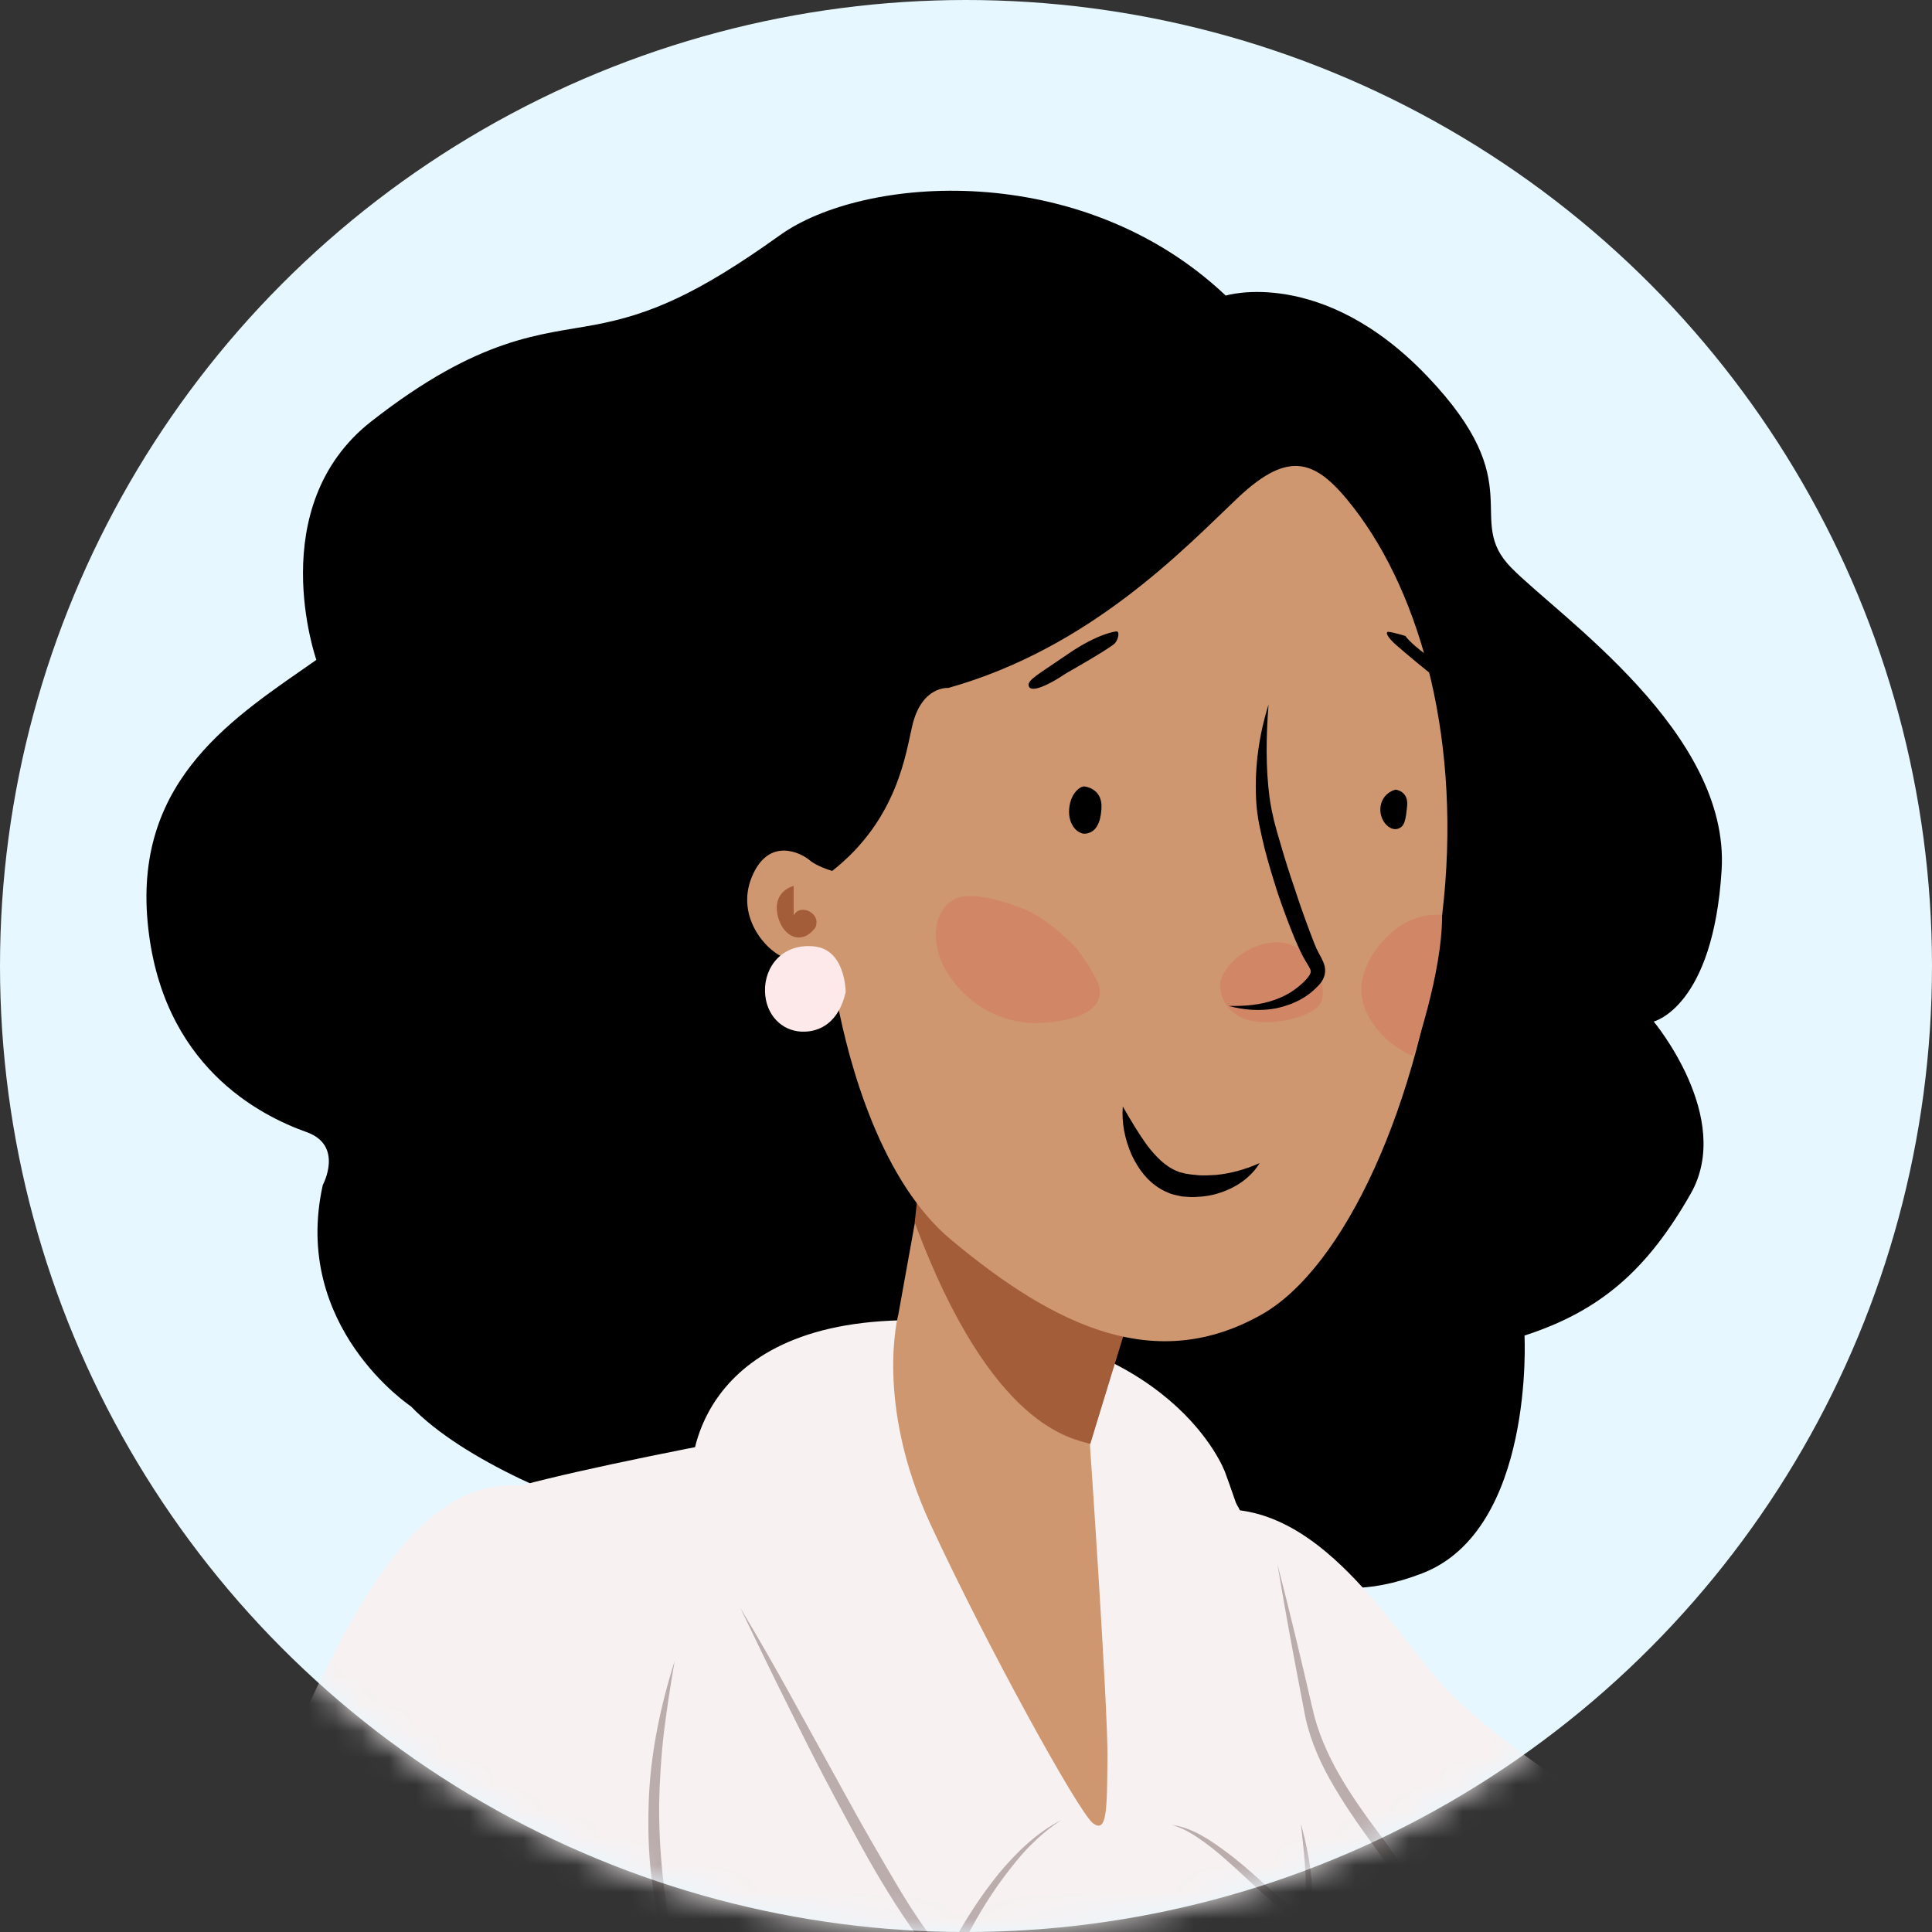<svg width="72" height="72" viewBox="0 0 72 72" fill="none" xmlns="http://www.w3.org/2000/svg">
<rect x="0" y="0" width="72" height="72" fill="#333333" stroke="none"/>
<circle cx="36" cy="36" r="36" fill="#E6F7FF"/>
<mask id="mask0_3126_53907" style="mask-type:alpha" maskUnits="userSpaceOnUse" x="0" y="0" width="72" height="72">
<circle cx="36" cy="36" r="36" fill="#E6F7FF"/>
</mask>
<g mask="url(#mask0_3126_53907)">
<path fill-rule="evenodd" clip-rule="evenodd" d="M15.313 52.41C15.313 52.41 10.85 49.45 12.03 44.16C12.03 44.16 12.827 42.69 11.425 42.19C9.701 41.575 5.993 39.725 5.501 34.356C5.008 28.986 8.807 26.683 11.79 24.591C11.79 24.591 9.777 18.879 13.841 15.701C17.904 12.522 20.147 12.486 22.17 12.104C24.193 11.722 25.962 10.99 29.066 8.765C32.17 6.54 40.285 5.915 45.679 11.015C45.679 11.015 49.261 9.917 53.177 14.009C57.093 18.101 54.518 19.331 56.327 21.164C58.137 22.997 64.474 27.305 64.16 32.422C63.846 37.539 61.628 38.07 61.628 38.07C61.628 38.07 64.626 41.654 63.005 44.491C61.384 47.328 59.647 48.855 56.814 49.772C56.814 49.772 57.196 57.021 52.996 58.636C48.794 60.251 47.188 57.752 47.188 57.752C47.188 57.752 45.9 62.692 41.072 63.504C36.243 64.315 30.858 61.516 29.011 59.788C27.164 58.059 26.223 57.406 23.818 56.771C21.413 56.137 17.257 54.438 15.313 52.41" fill="black"/>
<path fill-rule="evenodd" clip-rule="evenodd" d="M68.417 86.294L68.419 86.292L49.45 59.043C49.444 59.034 49.438 59.026 49.433 59.018L49.181 58.657L49.172 58.664C48.852 58.267 48.468 57.911 48.02 57.615C45.686 56.07 42.542 56.711 40.997 59.045C39.788 60.872 39.923 63.193 41.157 64.857L41.152 64.86L60.97 91.576L60.971 91.575C61.5 92.296 62.244 92.87 63.152 93.185C65.535 94.012 68.137 92.751 68.963 90.368C69.457 88.946 69.205 87.448 68.417 86.294" fill="#CF976F"/>
<path fill-rule="evenodd" clip-rule="evenodd" d="M85.984 65.367C85.858 63.559 84.29 62.194 82.482 62.32C81.51 62.387 80.669 62.874 80.116 63.587L80.113 63.585C80.113 63.585 74.779 70.649 71.856 74.17C68.932 77.693 61.29 85.777 61.29 85.777L61.291 85.778C60.878 86.225 60.548 86.762 60.335 87.374C59.508 89.756 60.77 92.358 63.152 93.185C64.983 93.82 66.939 93.22 68.124 91.829L68.128 91.832C68.128 91.832 70.485 89.124 74.208 83.558C77.204 79.08 85.393 67.485 85.393 67.485L85.392 67.484C85.812 66.889 86.038 66.151 85.984 65.367" fill="#CF976F"/>
<path fill-rule="evenodd" clip-rule="evenodd" d="M56.446 72.548C56.446 72.548 60.235 69.501 59.773 67.375C59.773 67.375 55.587 64.902 53.57 62.58C51.553 60.259 48.502 54.935 43.946 56.548C42.424 57.087 41.139 58.219 40.63 59.305C39.654 61.384 40.243 64.308 41.281 67.474C42.861 72.293 45.339 76.74 45.339 76.74C45.339 76.74 47.641 78.733 56.446 72.548" fill="#F7F1F1"/>
<path fill-rule="evenodd" clip-rule="evenodd" d="M49.036 92.984C49.036 92.984 52.515 92.114 52.08 89.505C51.645 86.895 49.906 86.895 49.906 83.851C49.906 83.851 50.34 80.372 52.515 76.022C54.69 71.673 50.775 69.499 49.036 66.019C49.036 66.019 46.944 57.35 46.074 56.045C45.205 54.74 37.925 51.896 34.881 52.331C31.836 52.766 18.771 55.139 17.773 55.944C16.844 56.693 22.071 73.848 22.506 78.197C22.941 82.546 22.506 85.156 22.071 86.895C21.636 88.635 21.201 90.375 24.68 91.68C28.16 92.984 32.944 93.854 39.468 93.419C45.991 92.984 49.036 92.984 49.036 92.984" fill="#F7F1F1"/>
<path fill-rule="evenodd" clip-rule="evenodd" d="M25.783 54.727C25.783 54.727 25.846 48.832 34.797 49.218C43.748 49.604 45.654 54.862 45.654 54.862C45.654 54.862 49.084 64.177 48.944 67.617C48.944 67.617 47.46 64.265 44.408 62.761C41.356 61.256 39.176 61.963 38.404 62.984C37.632 64.006 35.852 66.769 35.517 70.302L25.783 54.727Z" fill="#F7F1F1"/>
<path fill-rule="evenodd" clip-rule="evenodd" d="M47.605 58.287C48.068 60.066 48.491 61.85 48.904 63.637C49.291 65.41 50.347 66.932 51.434 68.389C52.001 69.117 52.499 69.927 52.855 70.798C53.209 71.669 53.4 72.622 53.345 73.569C53.325 74.037 53.218 74.522 53.053 74.957C52.892 75.397 52.7 75.819 52.497 76.234C52.089 77.063 51.622 77.857 51.125 78.631L51.127 78.628C50.916 79.025 50.727 79.438 50.574 79.864C50.687 79.425 50.84 78.995 51.031 78.579L51.033 78.575C51.472 77.773 51.881 76.951 52.258 76.122C52.618 75.284 52.971 74.441 52.975 73.552C53.015 72.662 52.825 71.775 52.478 70.953C52.134 70.125 51.633 69.375 51.093 68.643C50.549 67.898 50.024 67.136 49.568 66.324C49.113 65.516 48.745 64.626 48.593 63.708C48.243 61.904 47.905 60.099 47.605 58.287" fill="#BCADAD"/>
<path fill-rule="evenodd" clip-rule="evenodd" d="M27.593 59.928C28.274 61.065 28.933 62.216 29.57 63.378L31.488 66.857C32.121 68.018 32.784 69.162 33.454 70.297C33.793 70.861 34.142 71.421 34.527 71.944C34.721 72.201 34.925 72.46 35.152 72.649C35.26 72.749 35.401 72.787 35.388 72.768C35.417 72.767 35.481 72.606 35.498 72.465L35.501 72.434L35.514 72.41C36.005 71.49 36.571 70.629 37.22 69.824C37.88 69.035 38.635 68.293 39.554 67.828C39.122 68.105 38.735 68.438 38.376 68.797C38.02 69.16 37.706 69.56 37.4 69.965C36.799 70.779 36.274 71.661 35.84 72.567L35.857 72.512C35.845 72.603 35.831 72.695 35.796 72.792C35.764 72.885 35.711 73.005 35.577 73.09C35.434 73.177 35.269 73.145 35.174 73.102C35.069 73.059 34.99 73.004 34.916 72.947C34.63 72.714 34.422 72.448 34.212 72.181C33.805 71.643 33.444 71.082 33.093 70.516C32.389 69.386 31.772 68.21 31.144 67.042C30.515 65.875 29.923 64.689 29.334 63.502C28.739 62.318 28.169 61.122 27.593 59.928" fill="#BCADAD"/>
<path fill-rule="evenodd" clip-rule="evenodd" d="M43.669 68.007C44.464 68.116 45.145 68.603 45.772 69.07C46.404 69.547 46.977 70.093 47.565 70.604C47.711 70.733 47.858 70.859 48.008 70.973C48.147 71.082 48.344 71.201 48.428 71.201C48.496 71.218 48.586 71.043 48.614 70.867C48.645 70.687 48.658 70.496 48.662 70.304C48.665 69.532 48.564 68.749 48.48 67.968C48.688 68.728 48.849 69.501 48.896 70.3C48.907 70.5 48.907 70.703 48.877 70.912C48.859 71.017 48.837 71.123 48.784 71.234C48.736 71.337 48.624 71.477 48.454 71.488C48.287 71.495 48.188 71.433 48.093 71.384C47.998 71.331 47.914 71.272 47.831 71.212C47.667 71.091 47.515 70.963 47.365 70.834C46.773 70.308 46.212 69.764 45.625 69.25C45.332 68.994 45.028 68.749 44.707 68.531C44.39 68.307 44.048 68.117 43.669 68.007" fill="#BCADAD"/>
<path fill-rule="evenodd" clip-rule="evenodd" d="M19.31 55.567C17.12 55.491 15.212 56.818 14.437 58.739L14.432 58.737L2.003 89.592L2.005 89.593C1.666 90.42 1.565 91.354 1.771 92.293C2.311 94.757 4.745 96.317 7.209 95.777C8.679 95.455 9.825 94.457 10.398 93.182L10.4 93.183L23.727 62.774C23.731 62.765 23.735 62.755 23.739 62.746L23.916 62.343L23.905 62.339C24.076 61.859 24.179 61.346 24.198 60.809C24.296 58.012 22.107 55.665 19.31 55.567" fill="#CF976F"/>
<path fill-rule="evenodd" clip-rule="evenodd" d="M19.397 76.14C19.397 76.14 24.228 76.696 25.416 74.874C25.416 74.874 24.235 70.157 24.47 67.09C24.704 64.024 26.35 58.112 22.001 56.004C20.548 55.299 18.84 55.18 17.709 55.581C15.544 56.348 13.877 58.821 12.354 61.784C10.034 66.294 8.611 71.182 8.611 71.182C8.611 71.182 8.811 74.219 19.397 76.14" fill="#F7F1F1"/>
<path fill-rule="evenodd" clip-rule="evenodd" d="M25.142 61.901C24.989 62.783 24.855 63.664 24.744 64.545C24.639 65.427 24.585 66.311 24.565 67.195C24.548 68.962 24.742 70.727 25.093 72.466C25.171 72.903 25.258 73.34 25.356 73.773C25.435 74.2 25.605 74.671 25.436 75.153C25.391 75.27 25.31 75.382 25.203 75.452C25.095 75.524 24.982 75.552 24.879 75.593C24.671 75.674 24.457 75.745 24.245 75.815C23.816 75.95 23.38 76.057 22.939 76.137C22.056 76.298 21.153 76.345 20.261 76.268C19.815 76.231 19.372 76.164 18.935 76.073C18.716 76.028 18.499 75.976 18.282 75.921C18.066 75.875 17.852 75.79 17.629 75.789C17.853 75.785 18.068 75.866 18.286 75.908C18.503 75.958 18.721 76.005 18.94 76.046C19.379 76.128 19.821 76.186 20.266 76.213C21.154 76.269 22.049 76.213 22.92 76.04C23.356 75.954 23.786 75.841 24.207 75.701C24.417 75.629 24.627 75.556 24.832 75.472C25.052 75.402 25.215 75.287 25.262 75.092C25.353 74.699 25.206 74.27 25.086 73.842C24.959 73.412 24.844 72.979 24.736 72.543C24.539 71.667 24.379 70.781 24.27 69.886C24.162 68.991 24.148 68.085 24.175 67.185C24.232 65.38 24.606 63.605 25.142 61.901" fill="#BCADAD"/>
<path fill-rule="evenodd" clip-rule="evenodd" d="M34.356 44.117L33.479 48.985C33.479 48.985 32.581 52.278 34.674 56.799C36.767 61.32 40.193 67.535 40.731 67.945C41.27 68.355 41.252 67.373 41.272 65.5C41.292 63.627 40.619 53.844 40.619 53.844L41.986 49.294L34.356 44.117Z" fill="#CF976F"/>
<path fill-rule="evenodd" clip-rule="evenodd" d="M34.089 45.562C36.969 53.294 40.001 53.604 40.633 53.812C40.633 53.81 40.632 53.803 40.632 53.803L42.016 49.291L34.252 44.044L34.089 45.562Z" fill="#A35D39"/>
<path fill-rule="evenodd" clip-rule="evenodd" d="M50.447 18.922C49.073 17.146 48.077 16.714 46.133 18.55C44.189 20.386 40.668 24.147 35.334 25.639C35.334 25.639 34.36 25.555 34.004 27.02C33.76 28.025 33.471 30.527 31.015 32.456C31.015 32.456 30.467 32.307 30.168 32.054C29.87 31.801 28.657 31.154 28.022 32.673C27.387 34.192 28.611 35.524 29.326 35.723C30.041 35.921 30.961 35.711 31.041 36.364C31.107 36.895 31.752 41.199 33.785 44.296C34.255 45.011 34.798 45.661 35.425 46.186C39.422 49.531 43.132 51.178 47.01 48.993C50.095 47.255 52.905 41.169 53.747 34.084C54.502 27.722 52.977 22.189 50.447 18.922" fill="#CF976F"/>
<path fill-rule="evenodd" clip-rule="evenodd" d="M41.597 23.532C41.597 23.532 40.945 23.586 39.806 24.369C38.667 25.152 38.283 25.339 38.337 25.564C38.392 25.789 38.887 25.659 39.744 25.085C39.744 25.085 41.425 24.133 41.56 23.961C41.695 23.79 41.729 23.508 41.597 23.532" fill="black"/>
<path fill-rule="evenodd" clip-rule="evenodd" d="M52.375 23.7C52.375 23.7 51.908 23.561 51.754 23.547C51.6 23.534 51.708 23.755 52.029 24.036C52.349 24.317 53.268 25.086 53.402 25.168C53.536 25.25 53.843 25.446 53.779 25.201C53.716 24.956 53.7 24.814 53.105 24.368C52.51 23.923 52.375 23.7 52.375 23.7" fill="black"/>
<path fill-rule="evenodd" clip-rule="evenodd" d="M53.743 34.095C53.743 34.095 52.878 33.97 52.048 34.599C51.218 35.227 50.351 36.478 50.913 37.703C51.474 38.928 52.663 39.356 52.663 39.356C52.663 39.356 53.753 36.297 53.743 34.095" fill="#D18765"/>
<path fill-rule="evenodd" clip-rule="evenodd" d="M49.014 35.922C49.014 35.922 48.427 34.986 47.354 35.129C46.282 35.272 45.624 36.077 45.502 36.515C45.38 36.952 45.616 37.774 46.544 38.019C47.472 38.265 48.871 37.89 49.191 37.423C49.511 36.956 49.014 35.922 49.014 35.922" fill="#D18765"/>
<path fill-rule="evenodd" clip-rule="evenodd" d="M40.124 35.343C40.124 35.343 39.117 34.256 38.15 33.872C37.182 33.488 36.175 33.276 35.684 33.458C35.193 33.641 34.658 34.32 34.959 35.472C35.26 36.624 36.718 38.277 38.908 38.116C41.099 37.955 41.127 37.057 40.894 36.561C40.662 36.066 40.124 35.343 40.124 35.343" fill="#D18765"/>
<path fill-rule="evenodd" clip-rule="evenodd" d="M47.274 26.257C47.184 27.438 47.164 28.617 47.317 29.754C47.357 30.038 47.416 30.315 47.48 30.59C47.554 30.871 47.631 31.151 47.716 31.43C47.879 31.99 48.052 32.548 48.244 33.1C48.423 33.657 48.62 34.209 48.825 34.754C48.929 35.028 49.024 35.296 49.152 35.531C49.216 35.656 49.307 35.788 49.364 35.998C49.39 36.106 49.392 36.234 49.361 36.349C49.328 36.459 49.277 36.556 49.221 36.629C48.772 37.166 48.192 37.435 47.583 37.572C46.973 37.692 46.357 37.644 45.785 37.487C46.377 37.501 46.966 37.455 47.499 37.263C47.764 37.169 48.016 37.047 48.237 36.886C48.452 36.731 48.68 36.532 48.799 36.343C48.857 36.242 48.856 36.202 48.836 36.139C48.809 36.064 48.736 35.945 48.656 35.815C48.487 35.538 48.371 35.254 48.252 34.982C48.023 34.429 47.818 33.871 47.625 33.307C47.443 32.741 47.268 32.171 47.121 31.592C47.049 31.302 46.985 31.009 46.925 30.716C46.866 30.414 46.827 30.108 46.812 29.804C46.749 28.59 46.919 27.391 47.274 26.257" fill="black"/>
<path fill-rule="evenodd" clip-rule="evenodd" d="M40.416 29.31C40.416 29.31 41.086 29.368 41.049 30.108C41.012 30.846 40.726 31.037 40.453 31.068C40.181 31.098 39.792 30.754 39.845 30.138C39.899 29.522 40.293 29.284 40.416 29.31" fill="#010000"/>
<path fill-rule="evenodd" clip-rule="evenodd" d="M52.002 29.426C52.002 29.426 52.501 29.469 52.439 30.043C52.386 30.541 52.358 30.825 52.069 30.892C51.779 30.959 51.446 30.606 51.441 30.187C51.437 29.769 51.712 29.509 52.002 29.426" fill="#010000"/>
<path fill-rule="evenodd" clip-rule="evenodd" d="M41.843 41.234C42.144 41.758 42.435 42.248 42.753 42.686C43.079 43.114 43.445 43.479 43.855 43.639C43.953 43.696 44.065 43.701 44.169 43.736C44.292 43.754 44.423 43.779 44.55 43.785C44.808 43.822 45.066 43.798 45.33 43.785C45.856 43.732 46.392 43.591 46.943 43.345C46.626 43.871 46.081 44.251 45.476 44.447C45.174 44.553 44.85 44.599 44.528 44.609C44.366 44.62 44.208 44.597 44.043 44.587C43.869 44.545 43.685 44.523 43.524 44.443C42.843 44.166 42.425 43.584 42.167 43.024C41.918 42.45 41.795 41.843 41.843 41.234" fill="black"/>
<path fill-rule="evenodd" clip-rule="evenodd" d="M29.578 33.015C29.578 33.015 28.947 33.157 28.947 33.837C28.976 34.745 29.778 35.369 30.381 34.575C30.639 34.036 29.807 33.639 29.578 34.121" fill="#A35D39"/>
<path fill-rule="evenodd" clip-rule="evenodd" d="M30.338 35.269C29.153 35.15 28.488 36.029 28.509 36.937C28.531 37.846 29.152 38.413 29.862 38.446C30.572 38.478 31.263 38.083 31.515 36.978C31.515 36.978 31.523 35.388 30.338 35.269Z" fill="#FDE9E9"/>
</g>
</svg>

